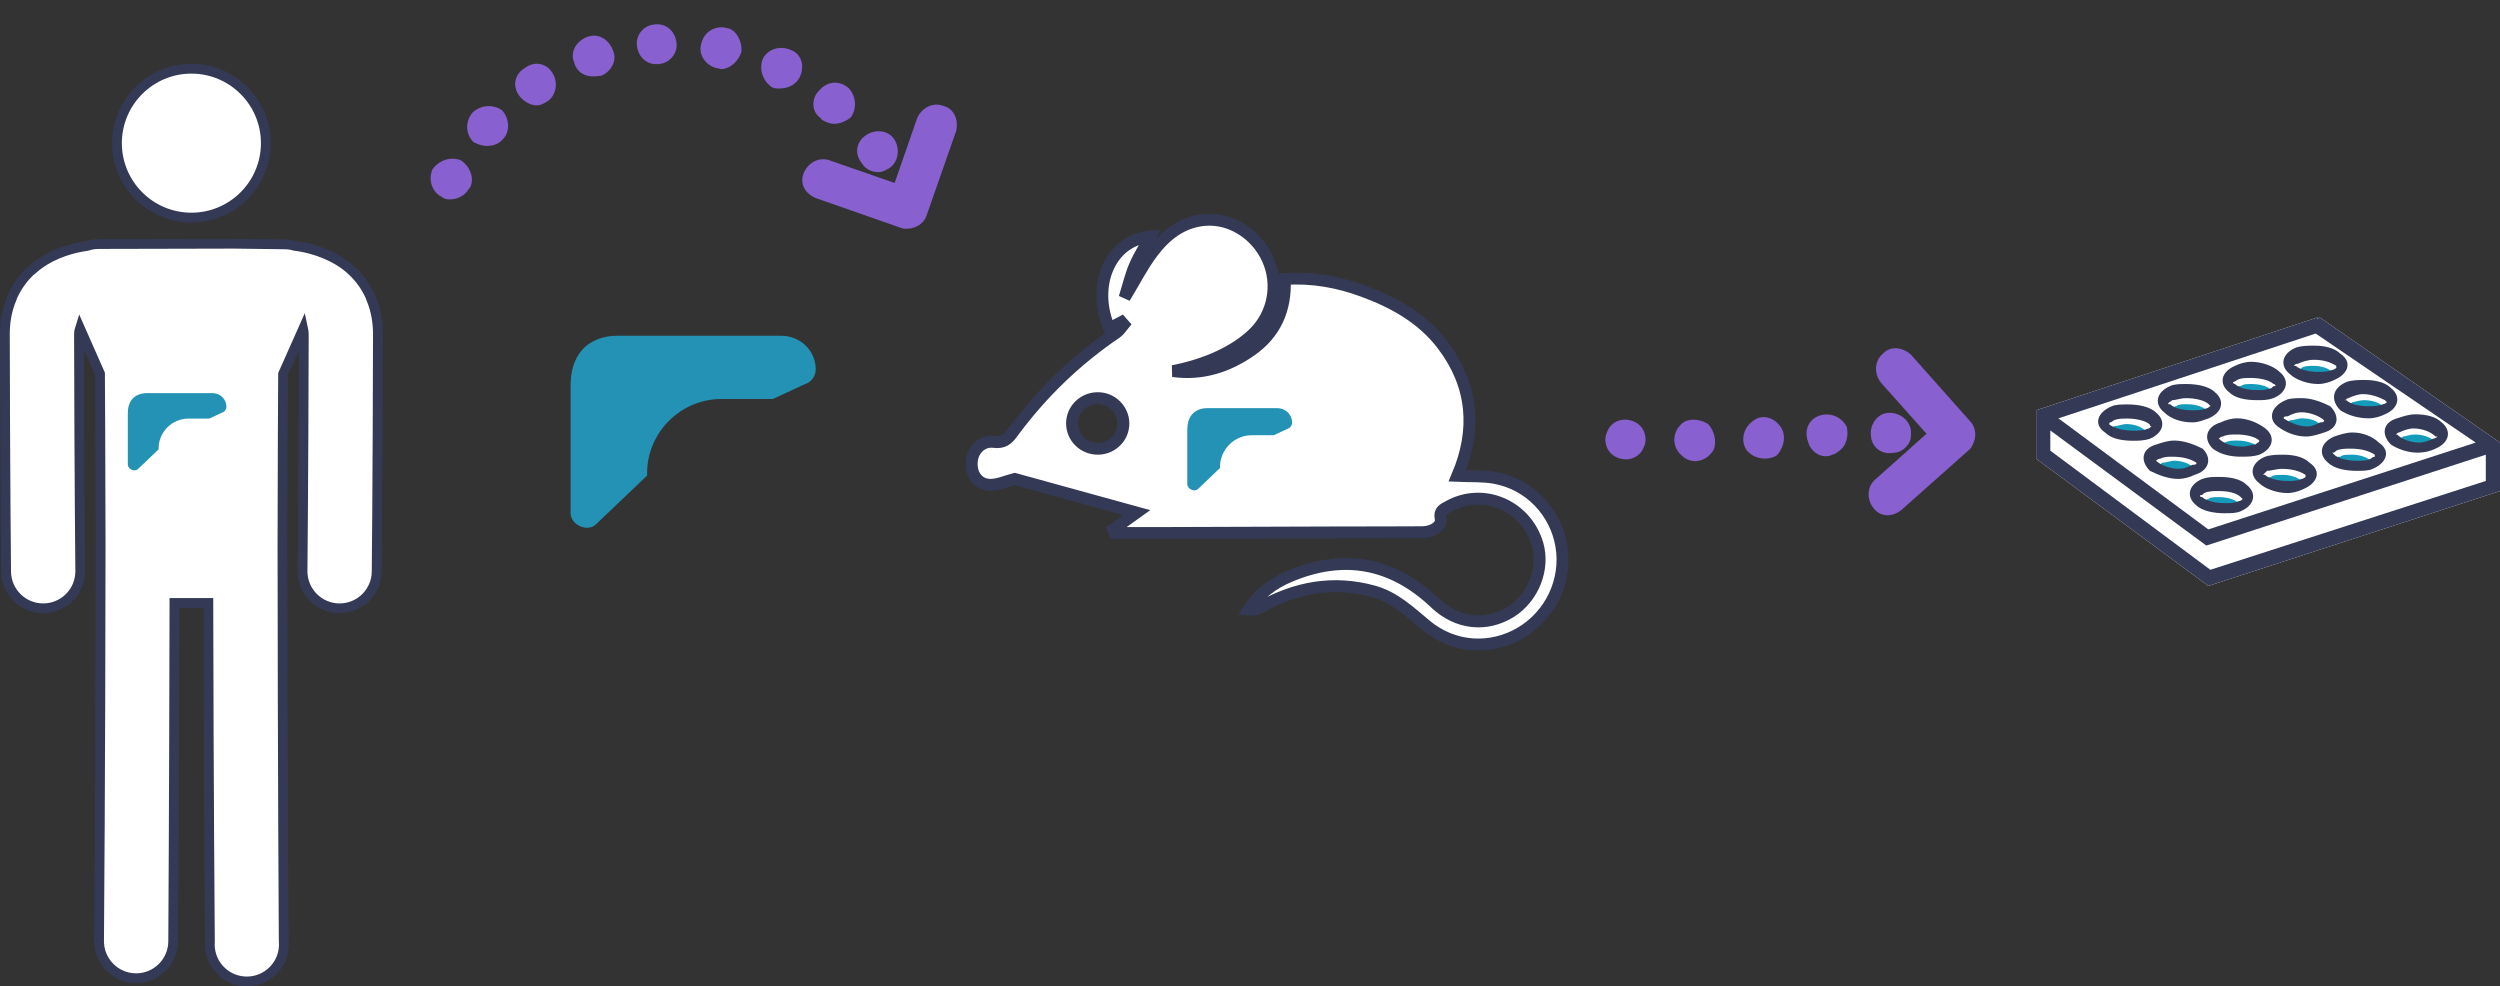 <?xml version="1.0" encoding="UTF-8"?>
<svg width="512px" height="202px" viewBox="0 0 512 202" version="1.1" xmlns="http://www.w3.org/2000/svg" xmlns:xlink="http://www.w3.org/1999/xlink">
    <rect x="0" y="0" width="512" height="202" fill="#333333" stroke="none"/>
    <title>human_mouse_liver</title>
    <g id="PXB-cells" stroke="none" stroke-width="1" fill="none" fill-rule="evenodd">
        <g id="human_mouse_liver" transform="translate(1, 0)">
            <g id="g6928" transform="translate(38.197, 107.538) scale(-1, 1) rotate(-180) translate(-38.197, -107.538) translate(0, 14.077)" fill-rule="nonzero">
                <g id="g6224" fill="#FFFFFF" stroke="#343A56" stroke-width="2">
                    <g id="g54" transform="translate(22.956, 156.439)">
                        <path d="M15.242,30.483 C6.842,30.483 0,23.657 0,15.24 C0,6.829 6.842,0 15.242,0 C23.648,0 30.482,6.826 30.482,15.24 C30.482,23.657 23.647,30.483 15.242,30.483" id="path56"></path>
                    </g>
                    <g id="g58">
                        <path d="M46.75,151.083 L19.292,151.019 C18.462,151.025 17.637,150.895 16.848,150.633 C16.563,150.593 16.298,150.552 16.012,150.504 C14.342,150.221 12.63,149.752 10.867,149.025 C9.051,148.276 7.256,147.24 5.594,145.745 L5.53,145.745 C3.717,144.113 2.34,142.146 1.416,139.958 C1.414,139.935 1.414,139.915 1.416,139.894 C0.306,137.258 -0.007,134.703 0,132.433 C0.055,103.299 0.256,83.942 0.256,83.942 C0.293,79.752 3.719,76.383 7.91,76.418 C12.1,76.455 15.468,79.881 15.433,84.072 C15.433,84.072 15.232,103.422 15.177,132.498 C15.175,133.097 15.273,133.486 15.368,133.783 L19.484,124.459 C19.512,120.389 19.538,116.445 19.549,112.176 C19.569,104.393 19.599,96.837 19.613,89.538 C19.582,43.059 19.292,8.315 19.292,8.315 C19.256,4.124 22.624,0.698 26.815,0.661 C31.006,0.626 34.431,3.995 34.467,8.186 C34.467,8.186 34.655,38.187 34.724,77.513 L41.67,77.513 C41.739,38.187 41.991,8.186 41.991,8.186 C41.66,4.009 44.777,0.354 48.953,0.024 C53.13,-0.307 56.782,2.81 57.114,6.986 C57.15,7.429 57.145,7.873 57.103,8.315 C57.103,8.315 56.877,43.059 56.845,89.538 C56.861,96.837 56.891,104.393 56.909,112.176 C56.922,116.423 56.963,120.345 56.974,124.394 L61.09,133.656 C61.153,133.36 61.219,133.022 61.219,132.498 C61.164,103.422 60.962,84.072 60.962,84.072 C60.926,79.881 64.295,76.455 68.485,76.418 C72.676,76.383 76.101,79.752 76.138,83.942 C76.138,83.942 76.339,103.299 76.393,132.433 C76.4,134.703 76.089,137.258 74.98,139.894 L74.98,139.958 C74.055,142.146 72.676,144.113 70.864,145.745 C69.202,147.24 67.344,148.276 65.528,149.025 C63.766,149.752 62.053,150.221 60.383,150.504 C60.083,150.555 59.78,150.592 59.482,150.633 C59.461,150.634 59.439,150.63 59.417,150.633 C58.71,150.846 57.973,150.954 57.23,150.954 L46.878,151.083 L46.75,151.083 Z" id="path60"></path>
                    </g>
                </g>
                <g id="g62" transform="translate(25.178, 104.666)" fill="#2492B4">
                    <path d="M3.793,15.814 L17.362,15.814 C18.906,15.814 20.192,14.592 20.192,13.048 C20.193,12.503 19.817,11.973 19.291,11.828 L16.654,10.604 L12.409,10.604 C9.06,10.604 6.302,7.85 6.302,4.495 C6.302,4.43 6.3,4.367 6.302,4.302 L2.122,0.315 C1.435,-0.412 0.001,0.216 0,1.215 L0,11.699 C0,12.773 0.232,13.794 0.9,14.592 C1.568,15.391 2.662,15.814 3.793,15.814" id="path64"></path>
                </g>
            </g>
            <g id="g7027" transform="translate(140.779, 54.044) scale(-1, 1) rotate(-180) translate(-140.779, -54.044) translate(84.877, -0)" fill-rule="nonzero">
                <g id="g62-0" transform="translate(30.98, 0)" fill="#2492B4">
                    <path d="M9.433,39.323 L43.173,39.323 C47.013,39.323 50.209,36.285 50.209,32.445 C50.212,31.09 49.276,29.773 47.97,29.41 L41.413,26.369 L30.857,26.369 C22.53,26.369 15.67,19.519 15.67,11.177 C15.67,11.015 15.666,10.86 15.67,10.698 L5.276,0.782 C3.569,-1.023 0.004,0.536 0,3.021 L0,29.09 C0,31.762 0.577,34.3 2.239,36.285 C3.9,38.27 6.621,39.323 9.433,39.323" id="path64-8"></path>
                </g>
                <g id="g6885" transform="translate(55.902, 80.639) rotate(4.792) translate(-55.902, -80.639) translate(1.732, 57.636)" fill="#8860CF">
                    <path d="M4.037,13.802 C3.33,13.802 2.622,13.802 1.914,14.51 C0.145,15.571 -0.563,18.049 0.499,20.172 C0.499,20.172 0.499,20.172 0.499,20.172 C1.914,21.941 4.391,22.649 6.515,21.588 C8.284,20.172 8.992,17.695 7.93,15.925 C7.93,15.925 7.576,15.571 7.576,15.571 C6.868,14.51 5.453,13.802 4.037,13.802 Z" id="path6845"></path>
                    <path d="M91.797,12.032 C90.381,12.032 88.966,12.74 88.258,14.156 C86.842,16.279 87.55,18.756 89.673,19.818 C91.443,20.88 94.274,20.526 95.335,18.402 L95.335,18.402 C96.397,16.279 95.689,13.802 93.92,12.74 C93.212,12.386 92.504,12.032 91.797,12.032 Z M83.658,22.649 C82.596,22.649 81.888,23.003 80.827,23.711 L80.592,24.112 C78.823,25.527 79.057,28.311 80.827,29.727 C82.596,31.497 85.073,31.497 86.842,29.727 L83.658,26.896 L86.842,29.727 C88.258,27.958 88.258,25.48 86.842,23.711 C85.781,23.003 84.719,22.649 83.658,22.649 Z M12.53,24.065 C11.469,24.065 10.407,24.419 9.345,25.126 C7.93,26.896 7.93,29.373 9.699,31.143 L9.699,31.143 C11.469,32.558 13.946,32.558 15.715,31.143 C17.131,29.373 17.131,26.542 15.361,25.126 C14.653,24.419 13.592,24.065 12.53,24.065 Z M73.395,30.789 C72.688,30.789 71.98,30.789 71.272,31.143 C69.503,32.558 68.795,35.035 69.857,37.159 C70.918,38.928 73.395,39.636 75.519,38.574 L75.817,38.42 C77.94,37.358 78.35,34.682 76.934,32.558 C76.226,31.497 74.811,30.789 73.395,30.789 Z M23.146,31.497 C21.731,31.497 20.315,32.558 19.608,33.62 C18.192,35.743 18.9,38.221 21.023,39.282 L21.023,39.282 C23.146,40.698 25.623,39.99 26.685,37.867 C27.747,35.743 27.039,33.266 25.27,32.204 C24.562,31.85 23.854,31.497 23.146,31.497 Z M61.364,35.743 C61.01,35.743 60.673,35.998 60.319,35.998 C58.196,36.705 56.764,38.928 57.471,41.052 C58.179,43.529 60.302,44.591 62.426,44.237 L62.813,44.098 C64.936,43.744 65.964,41.052 65.61,38.928 C64.903,37.159 63.133,35.743 61.364,35.743 L61.364,35.743 Z M35.178,36.451 C33.408,36.451 31.639,37.513 31.285,39.636 C30.578,41.759 31.993,43.883 34.293,44.591 C36.593,45.298 38.716,43.883 39.424,41.406 C40.132,39.282 38.716,37.159 36.593,36.451 L36.239,36.451 L35.178,36.451 Z M48.625,37.867 L48.271,37.867 C46.148,37.867 44.378,39.636 44.378,42.113 C44.378,44.237 46.148,46.006 48.271,46.006 L48.271,46.006 L48.625,46.006 C50.748,46.006 52.517,44.237 52.517,41.759 C52.517,39.636 50.748,37.867 48.625,37.867 Z" id="path6847"></path>
                    <path d="M96.751,0 C96.043,0 95.689,0 94.981,0.354 C78.35,7.786 78.35,7.786 78.35,7.786 C76.226,8.847 75.165,10.971 76.226,13.094 C77.288,15.217 79.765,16.279 81.888,15.217 C94.627,9.555 94.627,9.555 94.627,9.555 C100.289,22.295 100.289,22.295 100.289,22.295 C101.351,24.419 103.828,25.48 105.951,24.419 C108.074,23.711 108.782,21.234 108.074,19.11 C100.643,2.477 100.643,2.477 100.643,2.477 C99.936,0.708 98.166,0 96.751,0 Z" id="path6849"></path>
                </g>
            </g>
            <g id="g7005" transform="translate(365.653, 88.426) scale(-1, 1) rotate(-180) translate(-365.653, -88.426) translate(327.775, 71.324)" fill="#8860CF" fill-rule="nonzero">
                <path d="M62.349,15.132 C61.766,13.842 60.539,12.843 58.957,12.781 C56.44,12.365 54.473,14.029 54.38,16.401 C54.14,18.451 55.628,20.886 58,20.979 L58,20.979 C60.372,21.073 62.338,19.408 62.578,17.359 C62.609,16.568 62.64,15.777 62.349,15.132 Z M49.136,14.711 C48.699,13.744 48.085,13.244 47.003,12.568 L46.523,12.424 C44.504,11.394 42.083,12.849 41.521,15.044 C40.636,17.385 41.637,19.7 43.905,20.423 C46.173,21.146 48.449,20.069 49.479,18.051 C49.687,16.792 49.573,15.679 49.136,14.711 L49.136,14.711 Z M36.181,13.963 C35.89,13.318 35.599,12.673 34.985,12.173 C32.967,11.143 30.418,11.518 28.92,13.359 C27.744,15.055 28.118,17.604 29.96,19.102 L30.224,19.311 C32.065,20.809 34.673,20.08 36.025,17.916 C36.701,16.834 36.764,15.253 36.181,13.963 L36.181,13.963 Z M22.21,13.482 C22.087,13.209 21.751,12.785 21.434,12.444 C19.915,10.8 17.414,10.599 15.771,12.118 C13.804,13.783 13.711,16.155 14.907,17.945 L15.192,18.241 C16.389,20.03 19.266,19.859 21.055,18.663 C22.377,17.289 22.804,15.026 22.21,13.481 C22.21,13.481 22.21,13.482 22.21,13.482 L22.21,13.482 Z M7.901,14.005 L7.755,13.683 C6.881,11.747 4.541,10.863 2.283,11.883 C0.348,12.756 -0.536,15.097 0.338,17.033 L0.338,17.033 L0.483,17.355 C1.357,19.29 3.698,20.175 5.955,19.155 C7.89,18.281 8.775,15.94 7.901,14.005 Z" id="path6847-5"></path>
                <path d="M75.353,14.696 C75.062,14.05 74.916,13.728 74.302,13.229 C60.684,1.128 60.684,1.128 60.684,1.128 C58.843,-0.37 56.471,-0.464 54.973,1.378 C53.475,3.219 53.527,5.914 55.368,7.412 C65.771,16.693 65.771,16.693 65.771,16.693 C56.491,27.097 56.491,27.097 56.491,27.097 C54.993,28.938 55.045,31.633 56.887,33.131 C58.405,34.775 60.954,34.401 62.598,32.882 C74.697,19.263 74.697,19.263 74.697,19.263 C76.019,17.89 75.935,15.986 75.353,14.696 Z" id="path6849-1"></path>
            </g>
            <g id="g6969" transform="translate(258.5, 88.499) scale(1, -1) translate(-258.5, -88.499) translate(198, 44.999)">
                <g id="g38"></g>
                <g id="g42" transform="translate(44.158, 31.573)"></g>
                <path d="M25.904,40.095 C22.949,40.057 20.54,42.399 20.551,45.3 C20.56,48.113 22.861,50.407 25.726,50.456 C28.666,50.507 31.079,48.153 31.071,45.241 C31.062,42.431 28.755,40.132 25.904,40.095 M120.768,20.18 C119.601,27.191 114.203,32.85 107.12,34.129 C104.625,34.578 102.022,34.414 99.462,34.533 C103.467,43.982 102.77,53.09 96.384,61.442 C92.222,66.884 86.405,70.097 80.112,72.404 C75.044,74.265 69.779,75.252 64.121,74.862 C64.403,68.673 62.22,63.712 57.206,60.217 C52.399,56.863 47.115,55.187 41.222,56 C48.07,57.317 54.053,60.074 57.822,63.783 C61.837,67.735 62.951,73.799 60.608,78.947 C58.272,84.078 53.026,87.421 47.706,86.957 C43.083,86.554 39.676,83.837 37.03,80.319 C34.929,77.526 33.332,74.354 31.313,71.024 C32.057,73.402 32.552,75.57 33.412,77.579 C34.303,79.654 35.549,81.577 36.639,83.567 C28.11,82.793 24.498,73.138 28.213,64.731 C29.039,65.172 29.861,65.612 30.683,66.05 C30.828,65.886 30.973,65.723 31.118,65.559 C30.643,65.001 30.266,64.297 29.681,63.902 C21.352,58.278 14.247,51.384 8.301,43.294 C7.334,41.978 6.413,41.25 4.574,41.49 C2.237,41.799 0.375,40.048 0.06,37.801 C-0.304,35.218 1.014,32.904 3.534,32.717 C5.242,32.589 7.027,33.47 8.811,33.91 C17.044,31.641 25.584,29.287 33.793,27.026 C32.505,26.104 30.737,24.835 28.972,23.569 C29.085,23.323 29.199,23.081 29.314,22.836 C32.382,22.836 35.449,22.828 38.515,22.837 C50.978,22.876 63.44,22.925 75.904,22.964 C81.363,22.979 86.822,22.956 92.282,23.002 C94.508,23.024 96.371,24.317 96.048,25.823 C95.706,27.4 96.678,27.719 97.557,28.224 C104.609,32.268 113.497,28.557 115.866,20.601 C117.365,15.578 115.017,9.588 110.429,6.708 C105.439,3.578 99.487,4.156 94.939,8.474 C86.114,16.858 76.136,18.659 65,13.92 C61.672,12.505 58.797,10.362 56.681,7.153 C57.551,7.039 58.318,7.182 58.959,7.546 C66.308,11.708 74.032,13.164 82.291,10.884 C86.607,9.693 89.724,6.69 93.051,3.923 C98.672,-0.755 106.294,-1.242 112.469,2.424 C118.618,6.076 121.936,13.172 120.768,20.18" id="path40" stroke="#343A56" stroke-width="2.434" fill="#FFFFFF"></path>
                <path d="M48.19,48.411 L62.612,48.411 C64.254,48.411 65.62,47.11 65.62,45.465 C65.621,44.885 65.221,44.322 64.662,44.166 L61.86,42.864 L57.348,42.864 C53.787,42.864 50.856,39.929 50.856,36.359 C50.856,36.289 50.853,36.223 50.856,36.153 L46.413,31.909 C45.683,31.134 44.158,31.802 44.158,32.867 L44.158,44.029 C44.158,45.172 44.405,46.258 45.115,47.11 C45.825,47.96 46.987,48.411 48.19,48.411" id="path44" fill="#2492B4" fill-rule="nonzero"></path>
            </g>
            <g id="Group-3" transform="translate(416, 65)" fill-rule="nonzero">
                <polygon id="path5147" fill="#FFFFFF" transform="translate(47.5, 27.5) scale(1, -1) translate(-47.5, -27.5) " points="58.079 55 57.664 54.586 57.664 55 57.664 55 0 35.977 0 26.053 35.262 0 95 19.436 95 29.361"></polygon>
                <path d="M28.285,31.429 C28.285,31.429 28.285,31.429 28.285,31.429 C29.529,31.429 31.189,31.015 32.018,30.188 C32.018,30.188 32.018,30.188 32.433,29.774 C32.018,29.774 32.018,29.774 31.603,29.361 C30.774,29.361 29.944,29.361 29.114,29.361 C27.455,29.361 26.21,29.774 25.381,30.188 C25.381,30.188 24.966,30.602 24.966,30.602 C25.381,30.602 25.381,30.602 25.796,31.015 C26.625,31.015 27.455,31.429 28.285,31.429 L28.285,31.429 Z" id="path5151" fill="#149BB9" transform="translate(28.7, 30.395) scale(1, -1) translate(-28.7, -30.395) "></path>
                <path d="M37.336,38.872 C37.336,38.872 37.336,38.872 37.336,38.872 C38.996,38.872 40.655,38.459 41.485,37.632 C41.485,37.632 41.485,37.632 41.485,37.632 C41.485,37.632 41.07,37.218 40.655,37.218 C40.24,36.805 39.41,36.805 38.581,36.805 C36.921,36.805 35.262,37.218 34.432,38.045 C34.432,38.045 34.432,38.045 34.432,38.045 C34.432,38.045 34.847,38.459 35.262,38.459 C35.677,38.872 36.507,38.872 37.336,38.872 Z" id="path5153" fill="#149BB9" transform="translate(37.959, 37.838) scale(1, -1) translate(-37.959, -37.838) "></path>
                <path d="M30.774,19.85 C30.774,19.85 30.774,19.85 30.774,19.85 C32.433,19.85 34.093,19.436 34.922,18.609 C34.922,18.609 34.922,18.609 34.922,18.609 C34.922,18.609 34.507,18.195 34.093,18.195 C33.678,17.782 32.848,17.782 32.018,17.782 C30.359,17.782 28.7,18.195 27.87,19.023 C27.87,19.023 27.87,19.023 27.87,19.023 C27.87,19.023 28.285,19.436 28.7,19.436 C29.114,19.85 29.944,19.85 30.774,19.85 L30.774,19.85 Z" id="path5155" fill="#149BB9" transform="translate(31.396, 18.816) scale(1, -1) translate(-31.396, -18.816) "></path>
                <path d="M41.145,27.293 C41.145,27.293 41.145,27.293 41.145,27.293 C42.804,27.293 44.049,26.88 44.879,26.466 C44.879,26.466 45.293,26.053 45.293,26.053 C44.879,26.053 44.879,26.053 44.464,25.639 C43.634,25.639 42.804,25.226 41.975,25.226 C40.73,25.226 39.071,25.639 38.241,26.466 C38.241,26.466 38.241,26.466 37.826,26.88 C38.241,26.88 38.241,26.88 38.656,26.88 C39.486,27.293 40.315,27.293 41.145,27.293 L41.145,27.293 Z" id="path5157" fill="#149BB9" transform="translate(41.56, 26.259) scale(1, -1) translate(-41.56, -26.259) "></path>
                <path d="M50.611,34.323 C50.611,34.323 50.611,34.323 50.611,34.323 C51.856,34.323 53.515,33.91 54.345,33.083 C54.345,33.083 54.345,33.083 54.345,33.083 C54.345,33.083 54.345,32.669 53.93,32.669 C53.1,32.256 52.271,32.256 51.441,32.256 C49.782,32.256 48.537,32.669 47.707,33.496 C47.293,33.496 47.293,33.496 47.293,33.496 C47.293,33.496 47.707,33.91 48.122,33.91 C48.537,34.323 49.367,34.323 50.611,34.323 L50.611,34.323 Z" id="path5159" fill="#149BB9" transform="translate(50.819, 33.289) scale(1, -1) translate(-50.819, -33.289) "></path>
                <path d="M44.049,15.714 C44.049,15.714 44.049,15.714 44.049,15.714 C45.708,15.714 47.368,15.301 48.197,14.474 C48.197,14.474 48.197,14.474 48.197,14.474 C48.197,14.474 47.783,14.06 47.368,14.06 C46.953,13.647 46.123,13.647 45.293,13.647 C43.634,13.647 41.975,14.06 41.145,14.887 C41.145,14.887 41.145,14.887 41.145,14.887 C41.145,15.301 41.56,15.301 41.975,15.301 C42.389,15.714 43.219,15.714 44.049,15.714 Z" id="path5161" fill="#149BB9" transform="translate(44.671, 14.68) scale(1, -1) translate(-44.671, -14.68) "></path>
                <path d="M54.42,22.744 C54.42,22.744 54.42,22.744 54.42,22.744 C56.079,22.744 57.324,22.331 58.154,21.504 C58.154,21.504 58.569,21.504 58.569,21.504 C58.154,21.09 58.154,21.09 57.739,21.09 C56.909,20.677 56.079,20.677 55.25,20.677 C54.005,20.677 52.346,21.09 51.516,21.504 C51.516,21.917 51.516,21.917 51.101,21.917 C51.516,21.917 51.516,21.917 51.931,22.331 C52.761,22.331 53.59,22.744 54.42,22.744 L54.42,22.744 Z" id="path5163" fill="#149BB9" transform="translate(54.835, 21.711) scale(1, -1) translate(-54.835, -21.711) "></path>
                <path d="M64.791,30.188 C64.791,30.188 64.791,30.188 64.791,30.188 C66.036,30.188 67.695,29.774 68.525,28.947 C68.525,28.947 68.525,28.947 68.525,28.947 C68.525,28.947 68.525,28.534 68.11,28.534 C67.28,28.12 66.451,28.12 65.621,28.12 C63.962,28.12 62.302,28.534 61.887,29.361 C61.472,29.361 61.472,29.361 61.472,29.361 C61.472,29.774 61.887,29.774 62.302,29.774 C62.717,30.188 63.547,30.188 64.791,30.188 L64.791,30.188 Z" id="path5165" fill="#149BB9" transform="translate(64.999, 29.154) scale(1, -1) translate(-64.999, -29.154) "></path>
                <path d="M56.909,11.992 C56.909,11.992 56.909,11.992 56.909,11.992 C58.154,11.992 59.813,11.579 60.643,10.752 C60.643,10.752 60.643,10.752 60.643,10.752 C60.643,10.752 60.643,10.338 60.228,10.338 C59.398,9.925 58.569,9.925 57.739,9.925 C56.079,9.925 54.42,10.338 53.59,10.752 C53.59,11.165 53.59,11.165 53.59,11.165 C53.59,11.165 54.005,11.165 54.42,11.579 C54.835,11.992 56.079,11.992 56.909,11.992 Z" id="path5167" fill="#149BB9" transform="translate(57.117, 10.959) scale(1, -1) translate(-57.117, -10.959) "></path>
                <path d="M67.28,19.023 C67.28,19.023 67.28,19.023 67.28,19.023 C68.525,19.023 70.184,18.609 71.014,17.782 C71.014,17.782 71.014,17.782 71.014,17.782 C71.014,17.782 70.599,17.368 70.599,17.368 C69.769,16.955 68.94,16.955 68.11,16.955 C66.451,16.955 64.791,17.368 63.962,17.782 C63.962,17.782 63.962,18.195 63.962,18.195 C63.962,18.195 64.376,18.195 64.791,18.609 C65.206,18.609 66.036,19.023 67.28,19.023 L67.28,19.023 Z" id="path5169" fill="#149BB9" transform="translate(67.488, 17.989) scale(1, -1) translate(-67.488, -17.989) "></path>
                <path d="M77.651,26.053 C77.651,26.053 77.651,26.053 77.651,26.053 C78.896,26.053 80.555,25.639 81.385,24.812 C81.385,24.812 81.385,24.812 81.385,24.812 C81.385,24.398 80.97,24.398 80.555,24.398 C80.141,23.985 79.311,23.985 78.066,23.985 C76.822,23.985 75.162,24.398 74.333,24.812 C74.333,24.812 74.333,25.226 74.333,25.226 C74.333,25.226 74.748,25.226 75.162,25.639 C75.577,25.639 76.407,26.053 77.651,26.053 L77.651,26.053 Z" id="path5171" fill="#149BB9" transform="translate(77.859, 25.019) scale(1, -1) translate(-77.859, -25.019) "></path>
                <path d="M18.492,23.914 C18.492,23.914 18.492,23.914 18.492,23.914 C19.737,23.914 21.396,23.501 22.226,22.673 C22.226,22.673 22.226,22.673 22.641,22.26 C22.226,22.26 22.226,22.26 21.811,21.846 C20.981,21.846 20.152,21.846 19.322,21.846 C17.663,21.846 16.418,22.26 15.588,22.673 C15.588,22.673 15.174,23.087 15.174,23.087 C15.588,23.087 15.588,23.087 16.003,23.501 C16.833,23.501 17.663,23.914 18.492,23.914 L18.492,23.914 Z" id="path5151-7" fill="#149BB9" transform="translate(18.907, 22.88) scale(1, -1) translate(-18.907, -22.88) "></path>
                <path d="M18.731,22.374 C18.731,22.374 18.731,22.374 18.731,22.374 C20.39,22.374 22.464,21.961 23.294,21.133 C23.294,20.72 23.709,20.72 23.709,20.72 C23.294,20.72 23.294,20.306 22.879,20.306 C22.049,19.893 20.805,19.893 19.975,19.893 C17.901,19.893 16.242,20.306 14.997,21.133 C14.997,21.133 14.997,21.133 14.997,21.547 C14.997,21.547 15.412,21.547 15.827,21.961 C16.656,22.374 17.486,22.374 18.731,22.374 M18.731,25.269 C17.486,25.269 16.242,25.269 15.412,24.855 C12.508,23.615 11.678,21.133 14.167,19.479 C15.412,18.239 17.486,17.825 19.975,17.825 C20.805,17.825 22.049,17.825 23.294,18.239 C26.198,19.479 26.613,21.961 24.539,23.615 C23.294,24.855 20.805,25.269 18.731,25.269 L18.731,25.269 Z" id="path5173" fill="#343A56" transform="translate(19.264, 21.547) scale(1, -1) translate(-19.264, -21.547) "></path>
                <path d="M27.87,29.774 C27.87,29.774 27.87,29.774 27.87,29.774 C29.944,29.774 31.603,29.361 32.848,28.534 C32.848,28.534 32.848,28.534 32.848,28.534 C32.848,28.12 32.433,28.12 32.018,28.12 C31.189,27.707 30.359,27.293 29.114,27.293 C27.455,27.293 25.381,28.12 24.551,28.947 C24.551,28.947 24.551,28.947 24.551,28.947 C24.551,28.947 24.966,29.361 25.381,29.361 C26.21,29.774 27.04,29.774 27.87,29.774 M28.285,33.083 C27.04,33.083 25.796,32.669 24.551,32.256 C21.647,31.429 21.232,28.947 23.307,26.88 C24.966,26.053 27.04,25.226 29.114,25.226 C30.359,25.226 31.603,25.639 32.433,26.053 C35.337,26.88 36.167,29.361 34.093,31.429 C32.433,32.256 30.359,33.083 28.285,33.083 L28.285,33.083 Z" id="path5175" fill="#343A56" transform="translate(28.627, 29.154) scale(1, -1) translate(-28.627, -29.154) "></path>
                <path d="M37.336,37.218 C37.336,37.218 37.336,37.218 37.336,37.218 C39.41,37.218 41.07,36.805 41.9,35.977 C42.314,35.564 42.314,35.564 42.314,35.564 C42.314,35.564 41.9,35.15 41.485,35.15 C40.655,34.737 39.825,34.737 38.581,34.737 C36.921,34.737 34.847,35.15 34.017,35.977 C33.603,35.977 33.603,35.977 33.603,36.391 C34.017,36.391 34.017,36.391 34.432,36.805 C35.262,37.218 36.507,37.218 37.336,37.218 M37.336,40.113 C36.092,40.113 35.262,40.113 34.017,39.699 C31.114,38.459 30.699,35.977 32.773,34.323 C34.017,33.083 36.507,32.669 38.581,32.669 C39.825,32.669 41.07,32.669 41.9,33.083 C44.803,34.323 45.218,36.805 43.144,38.459 C41.9,39.699 39.825,40.113 37.336,40.113 Z" id="path5177" fill="#343A56" transform="translate(37.959, 36.391) scale(1, -1) translate(-37.959, -36.391) "></path>
                <path d="M30.774,18.609 C30.774,18.609 30.774,18.609 30.774,18.609 C32.433,18.609 34.507,18.195 35.337,17.368 C35.752,16.955 35.752,16.955 35.752,16.955 C35.337,16.955 35.337,16.541 34.922,16.541 C34.093,16.128 32.848,16.128 32.018,16.128 C29.944,16.128 28.285,16.541 27.455,17.368 C27.04,17.368 27.04,17.368 27.04,17.368 C27.04,17.782 27.455,17.782 27.87,18.195 C28.7,18.195 29.529,18.609 30.774,18.609 M30.774,21.504 C29.529,21.504 28.285,21.504 27.455,21.09 C24.551,19.85 24.136,17.368 26.21,15.714 C27.455,14.474 29.529,13.647 32.018,13.647 C33.263,13.647 34.093,14.06 35.337,14.474 C38.241,15.714 38.656,18.195 36.582,19.85 C35.337,21.09 32.848,21.504 30.774,21.504 L30.774,21.504 Z" id="path5179" fill="#343A56" transform="translate(31.396, 17.575) scale(1, -1) translate(-31.396, -17.575) "></path>
                <path d="M41.145,25.226 C41.145,25.226 41.145,25.226 41.145,25.226 C42.804,25.226 44.879,24.812 45.708,23.985 C45.708,23.985 45.708,23.985 45.708,23.985 C45.708,23.571 45.293,23.571 44.879,23.158 C44.049,23.158 43.219,22.744 42.389,22.744 C40.315,22.744 38.656,23.158 37.411,24.398 C37.411,24.398 37.411,24.398 37.411,24.398 C37.411,24.398 37.826,24.812 38.241,24.812 C39.071,25.226 39.9,25.226 41.145,25.226 M41.145,28.534 C39.9,28.534 38.656,28.12 37.826,27.707 C34.922,26.88 34.093,24.398 36.167,22.331 C37.826,21.09 39.9,20.677 41.975,20.677 C43.219,20.677 44.464,20.677 45.708,21.09 C48.612,22.331 49.027,24.812 46.953,26.466 C45.293,27.707 43.219,28.534 41.145,28.534 L41.145,28.534 Z" id="path5181" fill="#343A56" transform="translate(41.632, 24.605) scale(1, -1) translate(-41.632, -24.605) "></path>
                <path d="M50.197,33.083 C50.197,33.083 50.197,33.083 50.197,33.083 C52.271,33.083 53.93,32.669 55.175,31.842 C55.175,31.429 55.175,31.429 55.175,31.429 C55.175,31.429 54.76,31.015 54.345,31.015 C53.515,30.602 52.686,30.602 51.441,30.602 C49.782,30.602 47.707,31.015 46.878,31.842 C46.878,31.842 46.463,31.842 46.463,31.842 C46.878,32.256 46.878,32.256 47.293,32.669 C48.122,32.669 49.367,33.083 50.197,33.083 M50.611,35.977 C49.367,35.977 48.122,35.977 46.878,35.564 C43.974,34.323 43.559,31.842 45.633,30.188 C46.878,28.947 49.367,28.12 51.441,28.12 C52.686,28.12 53.93,28.534 54.76,28.947 C57.664,30.188 58.493,32.669 56.004,34.323 C54.76,35.564 52.686,35.977 50.611,35.977 L50.611,35.977 Z" id="path5183" fill="#343A56" transform="translate(50.907, 32.049) scale(1, -1) translate(-50.907, -32.049) "></path>
                <path d="M44.049,13.647 C44.049,13.647 44.049,13.647 44.049,13.647 C45.708,13.647 47.783,13.233 48.612,12.406 C49.027,12.406 49.027,11.992 49.027,11.992 C48.612,11.992 48.612,11.992 48.197,11.579 C47.368,11.165 46.123,11.165 45.293,11.165 C43.219,11.165 41.56,11.579 40.73,12.406 C40.315,12.406 40.315,12.82 40.315,12.82 C40.315,12.82 40.73,12.82 41.145,13.233 C41.975,13.647 42.804,13.647 44.049,13.647 M44.049,16.955 C42.804,16.955 41.56,16.541 40.73,16.128 C37.826,14.887 37.411,12.406 39.486,10.752 C40.73,9.511 42.804,9.098 45.293,9.098 C46.538,9.098 47.368,9.098 48.612,9.511 C51.516,10.752 51.931,13.233 49.857,14.887 C48.612,16.128 46.123,16.955 44.049,16.955 Z" id="path5185" fill="#343A56" transform="translate(44.671, 13.026) scale(1, -1) translate(-44.671, -13.026) "></path>
                <path d="M54.42,21.504 C54.42,21.504 54.42,21.504 54.42,21.504 C56.079,21.504 58.154,20.677 58.983,19.85 C58.983,19.85 58.983,19.85 58.983,19.85 C58.983,19.436 58.569,19.436 58.154,19.436 C57.324,19.023 56.494,18.609 55.665,18.609 C53.59,18.609 51.931,19.436 50.686,20.263 C50.686,20.263 50.686,20.263 50.686,20.263 C50.686,20.677 51.101,20.677 51.516,20.677 C52.346,21.09 53.176,21.504 54.42,21.504 M54.42,24.398 C53.176,24.398 51.931,24.398 51.101,23.985 C48.197,22.744 47.368,20.263 49.442,18.609 C51.101,17.368 53.176,16.541 55.25,16.541 C56.494,16.541 57.739,16.955 58.983,17.368 C61.887,18.195 62.302,20.677 60.228,22.744 C58.569,23.571 56.494,24.398 54.42,24.398 Z" id="path5187" fill="#343A56" transform="translate(54.907, 20.47) scale(1, -1) translate(-54.907, -20.47) "></path>
                <path d="M64.376,28.12 C64.376,28.12 64.376,28.12 64.376,28.12 C66.451,28.12 68.11,27.707 69.355,26.88 C69.355,26.88 69.355,26.466 69.355,26.466 C69.355,26.466 68.94,26.466 68.525,26.053 C67.695,25.639 66.865,25.639 65.621,25.639 C63.962,25.639 61.887,26.053 61.058,26.88 C61.058,26.88 60.643,27.293 60.643,27.293 C61.058,27.293 61.058,27.293 61.472,27.707 C62.302,28.12 63.547,28.12 64.376,28.12 M64.791,31.429 C63.547,31.429 62.302,31.015 61.058,30.602 C58.154,29.361 57.739,26.88 59.813,25.226 C61.058,23.985 63.547,23.571 65.621,23.571 C66.865,23.571 68.11,23.571 68.94,23.985 C71.844,25.226 72.673,27.707 70.184,29.361 C68.94,30.602 66.865,31.429 64.791,31.429 Z" id="path5189" fill="#343A56" transform="translate(65.087, 27.5) scale(1, -1) translate(-65.087, -27.5) "></path>
                <path d="M56.909,10.752 C56.909,10.752 56.909,10.752 56.909,10.752 C58.569,10.752 60.228,10.338 61.472,9.511 C61.472,9.098 61.472,9.098 61.472,9.098 C61.472,9.098 61.058,8.684 60.643,8.684 C59.813,8.271 58.569,8.271 57.739,8.271 C56.079,8.271 54.005,8.684 53.176,9.511 C53.176,9.511 52.761,9.511 52.761,9.511 C53.176,9.925 53.176,9.925 53.59,9.925 C54.42,10.338 55.665,10.752 56.909,10.752 M56.909,13.647 C55.665,13.647 54.42,13.647 53.176,13.233 C50.272,11.992 49.857,9.511 51.931,7.857 C53.176,6.617 55.665,5.789 57.739,5.789 C58.983,5.789 60.228,6.203 61.058,6.617 C63.962,7.857 64.791,10.338 62.302,11.992 C61.058,13.233 58.983,13.647 56.909,13.647 Z" id="path5191" fill="#343A56" transform="translate(57.205, 9.718) scale(1, -1) translate(-57.205, -9.718) "></path>
                <path d="M66.865,17.782 C66.865,17.782 66.865,17.782 66.865,17.782 C68.94,17.782 70.599,16.955 71.429,16.541 C71.844,16.128 71.844,16.128 71.844,16.128 C71.844,16.128 71.429,15.714 71.014,15.714 C70.184,15.301 68.94,15.301 68.11,15.301 C66.036,15.301 64.376,15.714 63.547,16.541 C63.547,16.541 63.132,16.541 63.132,16.541 C63.547,16.541 63.547,16.955 63.962,16.955 C64.791,17.368 66.036,17.782 66.865,17.782 M67.28,20.677 C66.036,20.677 64.791,20.677 63.547,20.263 C60.643,19.023 60.228,16.541 62.302,14.474 C63.547,13.647 65.621,12.82 68.11,12.82 C69.355,12.82 70.599,13.233 71.429,13.647 C74.333,14.887 74.748,17.368 72.673,19.023 C71.429,20.263 69.355,20.677 67.28,20.677 Z" id="path5193" fill="#343A56" transform="translate(67.488, 16.748) scale(1, -1) translate(-67.488, -16.748) "></path>
                <path d="M77.237,24.812 C77.237,24.812 77.237,24.812 77.237,24.812 C79.311,24.812 80.97,23.985 81.8,23.158 C82.215,23.158 82.215,23.158 82.215,23.158 C82.215,23.158 81.8,22.744 81.385,22.744 C80.555,22.331 79.311,21.917 78.481,21.917 C76.407,21.917 74.748,22.744 73.918,23.571 C73.503,23.571 73.503,23.571 73.503,23.571 C73.918,23.571 73.918,23.985 74.333,23.985 C75.162,24.398 76.407,24.812 77.237,24.812 M77.651,27.707 C76.407,27.707 75.162,27.293 73.918,26.88 C71.014,26.053 70.599,23.571 72.673,21.504 C73.918,20.677 75.992,19.85 78.066,19.85 C79.726,19.85 80.97,20.263 81.8,20.677 C84.704,21.917 85.119,24.398 83.044,26.053 C81.8,27.293 79.726,27.707 77.651,27.707 L77.651,27.707 Z" id="path5195" fill="#343A56" transform="translate(77.859, 23.778) scale(1, -1) translate(-77.859, -23.778) "></path>
                <path d="M58.079,55 L57.664,54.586 L57.664,55 L57.664,55 L0,35.977 L0,26.053 L35.262,0 L95,19.436 L95,29.361 L58.079,55 Z M57.249,51.692 L90.022,29.361 L35.262,11.579 L4.563,34.323 L57.249,51.692 Z M35.677,3.308 L2.904,27.707 L2.904,31.842 L34.847,8.271 L92.096,26.88 L92.096,21.504 L35.677,3.308 Z" id="path5197" fill="#343A56" transform="translate(47.5, 27.5) scale(1, -1) translate(-47.5, -27.5) "></path>
            </g>
        </g>
    </g>
</svg>